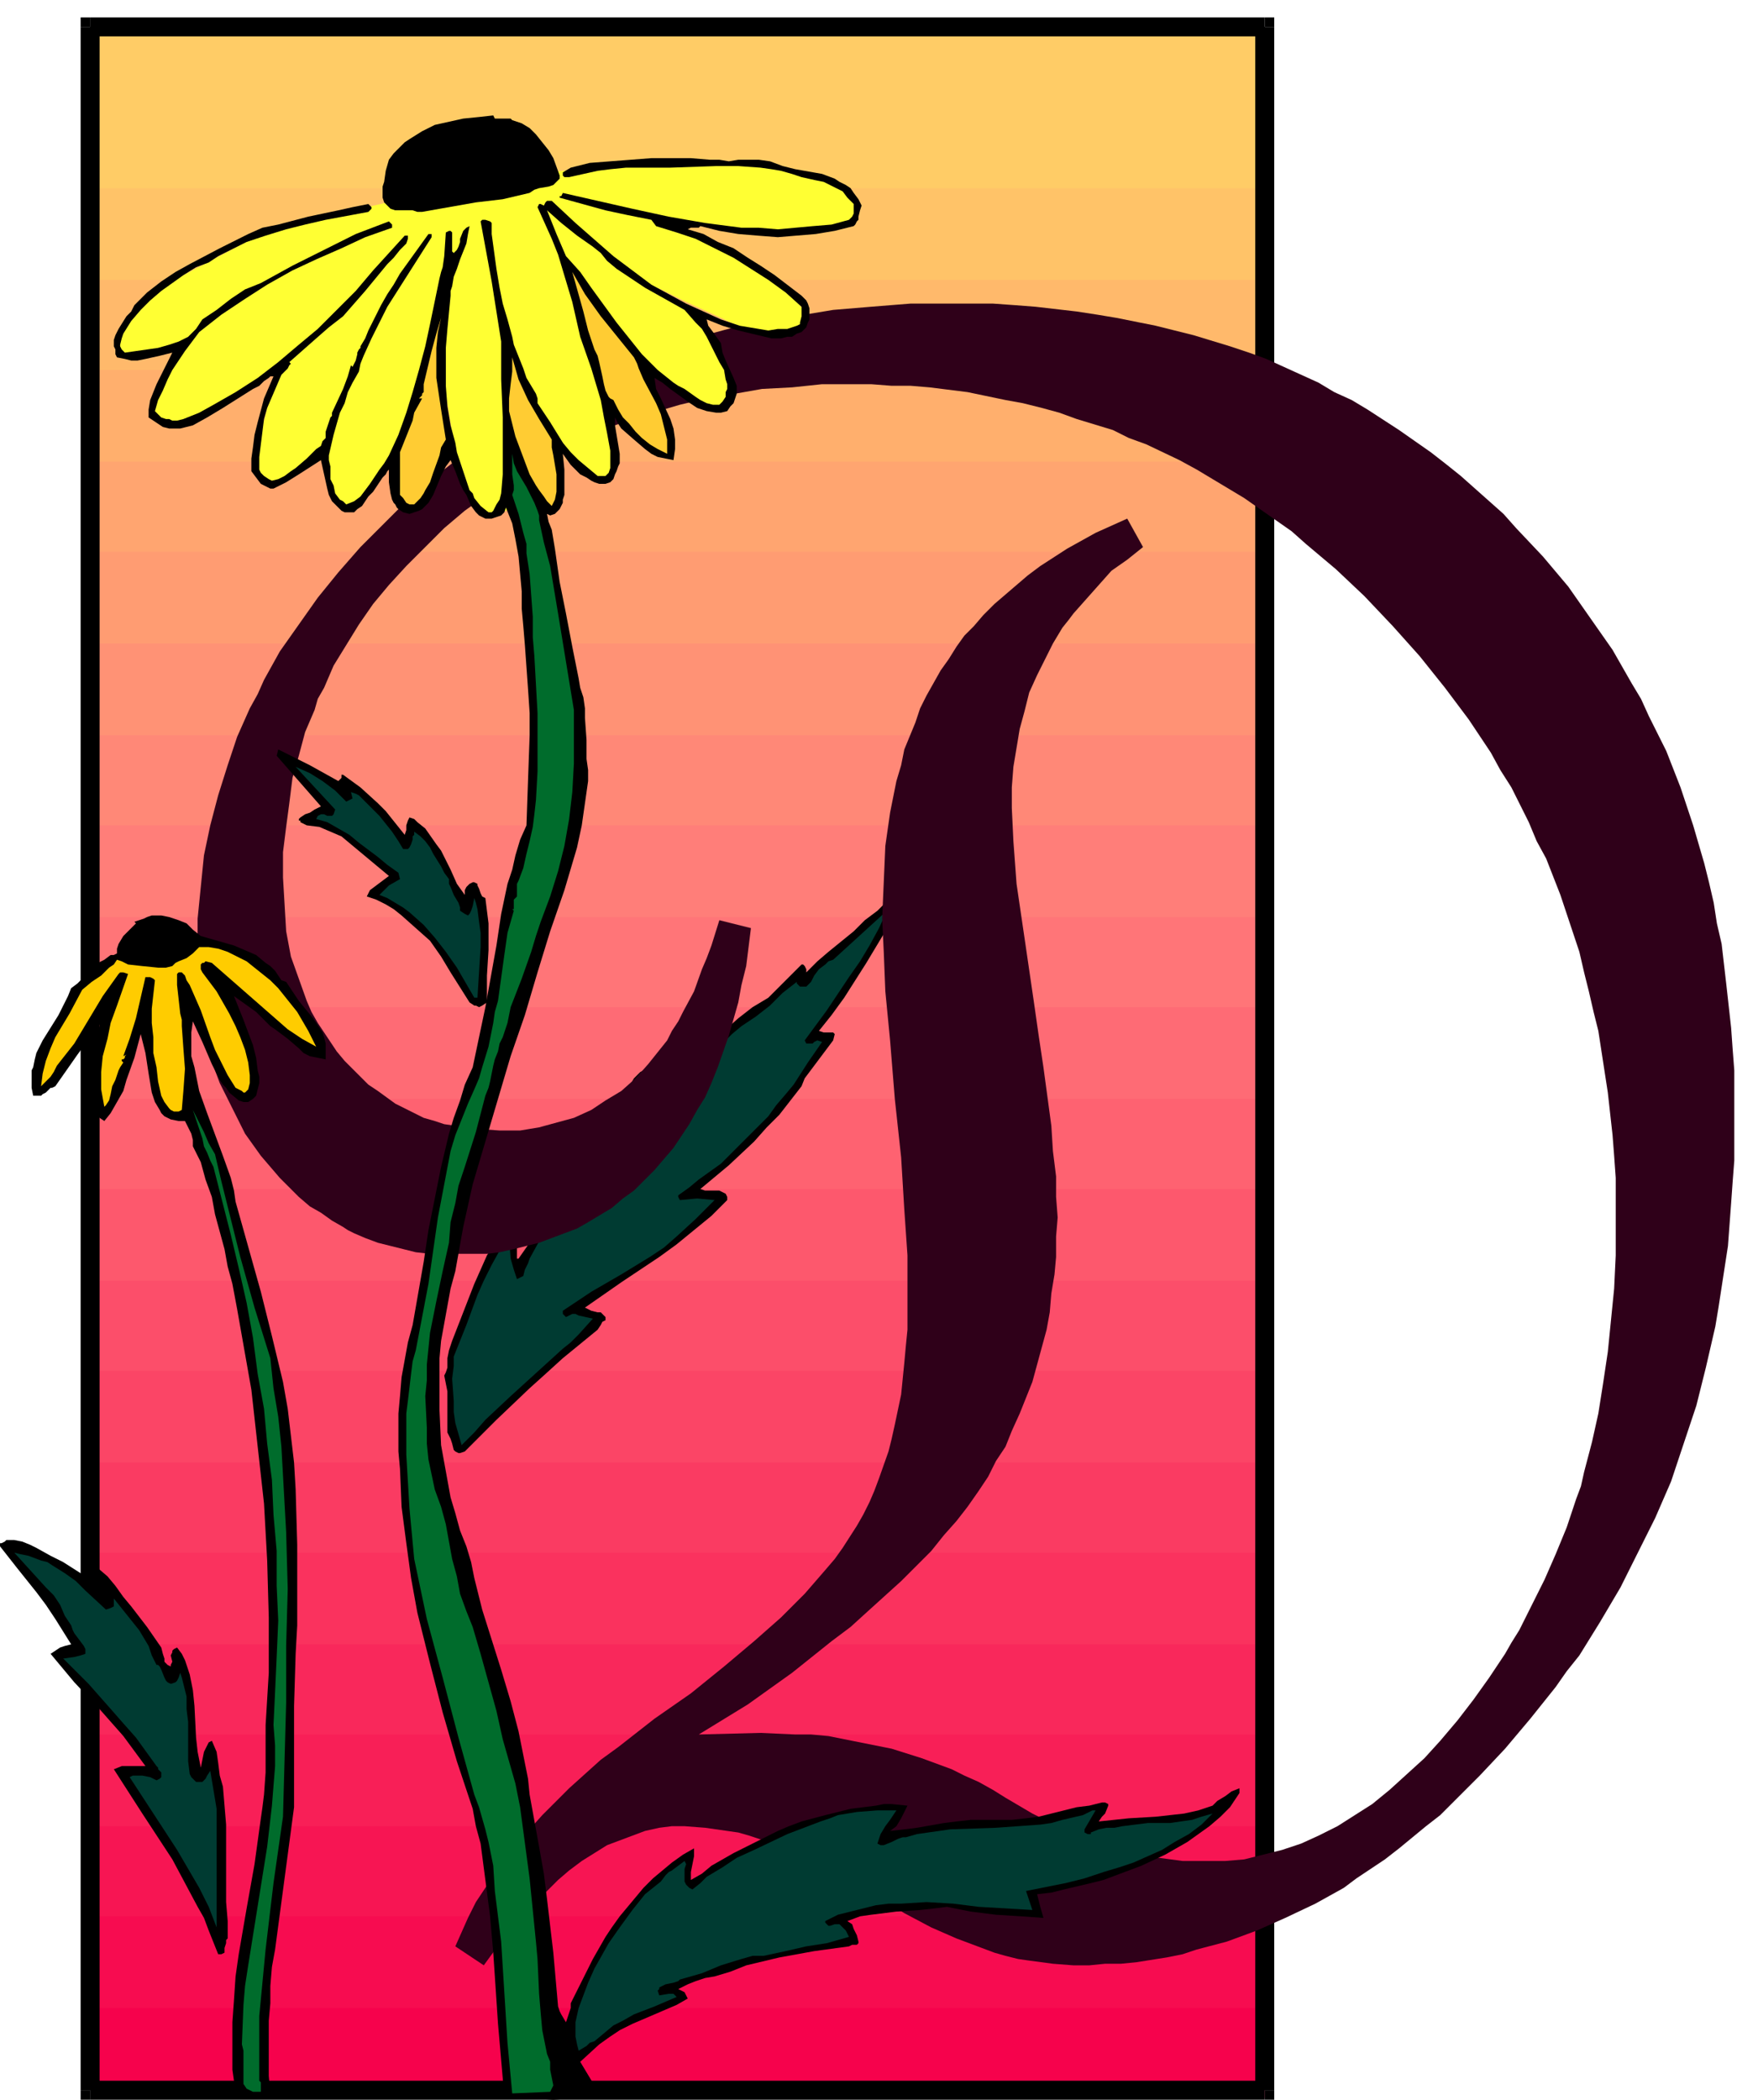 <svg xmlns="http://www.w3.org/2000/svg" fill-rule="evenodd" height="221.333" preserveAspectRatio="none" stroke-linecap="round" viewBox="0 0 1112 1328" width="185.333"><style>.brush1{fill:#000}.pen2{stroke:none}.brush24{fill:#003b32}.brush27{fill:#006c2c}.brush28{fill:#ff3}</style><path class="pen2" style="fill:#f6024c" d="M60 1227h740v100H60v-100z"/><path class="pen2" style="fill:#f70c50" d="M800 1170v100H60v-100h740z"/><path class="pen2" style="fill:#f71553" d="M800 1112v100H60v-100h740z"/><path class="pen2" style="fill:#f81f57" d="M800 1055v100H60v-100h740z"/><path class="pen2" style="fill:#f9285b" d="M800 997v100H60V997h740z"/><path class="pen2" style="fill:#fa325e" d="M800 940v100H60V940h740z"/><path class="pen2" style="fill:#fa3b62" d="M800 882v100H60V882h740z"/><path class="pen2" style="fill:#fb4566" d="M800 825v100H60V825h740z"/><path class="pen2" style="fill:#fc4e6a" d="M800 767v100H60V767h740z"/><path class="pen2" style="fill:#fd586d" d="M800 710v100H60V710h740z"/><path class="pen2" style="fill:#fe6271" d="M800 652v100H60V652h740z"/><path class="pen2" style="fill:#fe6b75" d="M800 595v100H60V595h740z"/><path class="pen2" style="fill:#ff7578" d="M800 537v100H60V537h740z"/><path class="pen2" style="fill:#ff7e79" d="M800 480v100H60V480h740z"/><path class="pen2" style="fill:#f87" d="M800 422v100H60V422h740z"/><path class="pen2" style="fill:#ff9275" d="M800 365v100H60V365h740z"/><path class="pen2" style="fill:#ff9c72" d="M800 307v100H60V307h740z"/><path class="pen2" style="fill:#ffa570" d="M800 249v100H60V249h740z"/><path class="pen2" style="fill:#ffaf6d" d="M800 192v100H60V192h740z"/><path class="pen2" style="fill:#ffb96b" d="M800 134v100H60V134h740z"/><path class="pen2" style="fill:#ffc368" d="M800 77v100H60V77h740z"/><path class="pen2" style="fill:#fc6" d="M60 19h740v100H60V19z"/><path class="pen2 brush1" fill-rule="nonzero" d="m570 568-2 5-2 6-6 10-6 10-6 10-14 22-8 11-4 5-4 5 3 1h6l1 1-1 4-3 4-6 8-6 8-3 4-2 5-14 18-8 8-8 9-16 15-18 15 3 1h9l2 1 2 1 1 2v2l-10 10-11 9-11 9-11 8-24 16-23 16 2 1 2 1 4 1h2l1 1 2 2v2l-2 1-1 2-2 3-11 9-11 9-11 10-10 9-21 20-20 20-3 1h-1l-2-1-1-1-1-4-1-3-2-4v-26l-1-5-1-5 1-2 1-3v-6l1-5 1-3 1-3 7-18 7-18 4-9 4-9 5-8 6-8 7-5 1 2 1 2v3l-1 2v14h1l7-10 6-11 7-11 6-11 4-8 5-8 5-8 6-8 11-15 5-8 4-8 2-2 2-1 3-5 4-4 2-1 2-2 2 10 2 4 1 2 2 2 8-9 8-8 8-9 9-8 9-7 9-8 9-7 10-6 5-5 5-5 5-5 5-5 1-1h1l1 1 1 2v2l7-7 7-6 16-13 7-7 8-6 7-7 7-8 2 1v2l-1 4z"/><path class="pen2 brush24" fill-rule="nonzero" d="m509 658 1 2h4l1-1 2-1 3 1-9 13-9 14-5 6-6 7-5 7-6 6-6 6-6 6-12 12-7 5-7 5-6 5-7 5v1l1 2 11-1 11 1-6 6-6 6-12 11-8 7-9 6-18 11-19 11-9 6-9 6v2l2 2 4-2h2l2 1 9 2-9 10-5 5-5 4-33 30-16 15-7 8-8 8-2-7-2-7-1-7v-7l-1-14 1-8v-6l8-20 7-19 4-9 5-10 5-9 3-4 3-4 1 13 2 7 1 3 1 3 2-1 2-1 1-4 2-4 1-3 11-20 12-20 11-20 13-20 3-3 3-4 5-9 3-4 3-4 3-4 4-3 2 5 2 5 3 4 3 4h4v-1l1-1v-3l1-3 5-7 5-6 6-6 6-5 13-11 6-6 6-5 9-6 9-7 8-8 9-7v1l1 1 1 1h4l1-1 2-2 2-4 3-4 4-3 2-2 3-1 34-31-5 11-6 11-6 10-7 10-14 21-14 19z"/><path class="pen2 brush1" fill-rule="nonzero" d="M57 11h743v12H57z"/><path class="pen2 brush1" fill-rule="nonzero" d="M794 17h12v1305h-12z"/><path class="pen2 brush1" fill-rule="nonzero" d="M800 11h6v6h-12l6 6V11zM57 1316h743v12H57z"/><path class="pen2 brush1" fill-rule="nonzero" d="M806 1322v6h-6v-12l-6 6h12zM51 17h12v1305H51z"/><path class="pen2 brush1" fill-rule="nonzero" d="M57 1328h-6v-6h12l-6-6v12zM51 17v-6h6v12l6-6H51z"/><path class="pen2" style="fill:#2f0019" d="m475 587-3 24-3 12-2 11-6 21-7 20-4 10-4 9-5 8-5 9-10 15-6 7-6 7-7 7-6 6-7 5-7 6-15 9-7 4-8 3-8 3-8 3-8 2-8 2-9 2-8 1h-36l-9-1-8-2-8-2-8-2-8-3-7-3-4-2-3-2-7-4-7-5-7-4-7-6-6-6-6-6-6-7-6-7-5-7-5-7-4-8-4-8-4-8-4-8-3-8-3-9-2-9-2-9-2-9-1-10-1-10v-40l2-20 1-10 1-10 4-19 5-19 6-19 3-9 3-9 4-9 4-9 5-9 4-9 10-18 12-17 12-17 13-16 14-16 16-16 8-8 8-7 17-15 18-14 18-13 19-12 20-11 20-10 10-5 10-4 21-8 22-8 22-6 11-3 12-2 23-4 12-2 12-2 24-2 25-2h52l14 1 13 1 26 3 13 2 12 2 25 5 24 6 23 7 12 4 11 4 11 5 11 5 11 5 10 6 11 5 10 6 20 13 20 14 9 7 10 8 9 8 9 8 9 8 8 9 17 18 16 19 14 20 7 10 7 10 12 21 6 10 5 11 11 22 9 23 8 24 7 24 3 12 3 13 2 13 3 13 3 26 3 27 1 14 1 13v57l-1 13-1 14-2 27-4 26-2 13-2 12-6 26-6 24-4 12-4 12-8 24-10 23-11 22-11 22-13 22-13 21-8 10-7 10-16 20-16 19-16 17-9 9-8 8-8 8-9 7-17 14-9 7-9 6-9 6-8 6-18 10-19 9-18 8-19 7-19 5-9 3-10 2-19 3-10 1h-10l-10 1h-10l-13-1-15-2-7-1-8-2-7-2-8-3-8-3-8-3-16-7-17-9-18-11-17-10-17-9-16-8-15-6-15-5-7-2-7-1-7-1-7-1-13-1h-8l-8 1-9 2-8 3-8 3-8 3-8 5-8 5-8 6-7 6-8 8-8 8-8 8-7 9-8 10-8 11-18-12 4-9 4-9 5-10 6-9 6-9 7-9 7-10 8-9 8-9 8-8 9-9 10-9 10-9 11-8 23-18 23-16 21-17 19-16 17-15 15-15 13-15 6-7 5-7 9-14 4-7 4-8 3-7 3-8 6-17 2-8 2-9 4-19 2-20 1-11 1-10v-47l-2-29-2-33-4-37-3-37-3-31-1-25-1-21 1-23 1-23 3-21 4-20 3-10 2-10 7-17 3-9 4-8 9-16 5-7 5-8 5-7 6-6 6-7 7-7 14-12 7-6 8-6 17-11 18-10 20-9 10 18-10 8-10 7-8 9-8 9-8 9-3 4-4 5-6 10-5 10-5 10-5 11-3 12-3 11-2 12-2 12-1 13v13l1 21 2 27 5 34 6 41 3 21 3 20 5 37 1 16 2 16v13l1 13-1 12v13l-1 11-2 12-1 12-2 11-3 11-3 11-3 11-4 10-4 10-5 11-4 10-6 9-5 10-6 9-7 10-7 9-8 9-8 10-9 9-10 10-21 19-11 10-12 9-25 20-28 20-31 19 39-1 22 1h10l11 1 10 2 10 2 10 2 10 2 19 6 19 7 8 4 9 4 9 5 8 5 17 10 16 8 16 7 16 5 16 5 16 3 15 2h27l12-1 12-3 12-3 12-4 11-5 12-6 11-7 11-7 11-9 11-10 11-10 10-11 11-13 10-13 10-14 10-15 4-7 5-8 8-16 8-16 7-16 7-17 6-18 3-8 2-9 5-19 4-18 3-19 3-20 2-20 2-20 1-21v-49l-1-14-1-13-3-27-4-26-2-13-3-12-3-13-3-12-3-13-4-12-4-12-4-12-9-23-6-11-5-12-11-22-7-11-6-11-14-21-15-20-16-20-17-19-18-19-18-17-19-16-9-8-10-7-20-14-20-12-10-6-11-6-21-10-11-4-10-5-23-7-11-4-11-3-12-3-11-2-24-5-24-3-12-1h-12l-13-1h-31l-19 2-19 1-17 3-18 3-17 4-17 5-16 5-16 6-16 7-15 7-14 8-15 9-13 10-14 10-13 11-12 12-12 12-11 12-10 12-9 13-8 13-8 13-3 7-3 7-4 7-2 7-6 14-4 15-4 14-2 16-2 15-2 16v16l1 17 1 17 3 16 5 14 5 14 3 7 4 7 4 6 4 6 4 6 5 6 5 5 5 5 5 5 6 4 11 8 6 3 6 3 6 3 7 2 6 2 7 1 7 2h7l14 1h13l12-2 11-3 11-3 11-5 9-6 10-6 9-8 8-9 8-10 4-5 3-6 4-6 3-6 7-13 5-14 3-7 3-8 5-16 20 5z"/><path class="pen2 brush1" fill-rule="nonzero" d="m127 592 14 4 7 2 7 3 7 3 6 5 3 2 3 3 2 3 2 3 3 1 2 3 2 3 2 3 2 3 9 11 4 6 2 3 1 3 1 4v10l-5-1-5-1-4-2-3-3-7-6-4-3-4-3-3-2-3-3-6-6-7-5-7-5 6 15 6 16 2 8 1 8 1 4v4l-1 4-1 4-1 1-1 1-3 2h-3l-3-1-6-5-2-3-2-2-2-3-2-4-3-6-6-14-6-13-1 7v15l2 7 3 15 5 14 10 27 5 14 2 8 1 7 16 57 7 28 7 29 3 17 2 17 2 17 1 17 1 35v51l-1 18-1 33v64l-6 45-6 45-2 11-1 12v11l-1 11v35l1 11-2 1-3 1h-12l-3-1-2-1-1-8-1-7v-30l1-14 1-15 2-14 5-29 5-28 4-29 1-7 1-8 1-14v-30l2-33v-35l-1-36-2-36-2-18-2-18-2-18-2-18-6-34-3-17-3-16-3-11-2-11-6-22-2-11-4-11-3-11-5-10v-4l-1-4-4-8h-4l-5-1-2-1-2-1-2-2-1-2-3-5-2-6-2-12-2-13-3-12-4 15-5 14-2 7-4 7-4 7-4 5-3-2-2-3-2-4-1-3-1-4v-12l2-9 1-9 2-8 1-7-14 19-7 10-7 10-2 1h-1l-3 3-2 1-1 1h-5l-1-5v-11l1-2 1-5 1-4 4-8 10-16 4-8 2-4 2-5 4-3 3-3 7-6 3-4 4-2 4-3h2l2-1v-3l1-3 3-5 4-4 2-2 2-2-1-1 3-1 3-1 2-1 3-1h6l5 1 6 2 5 2 4 4 5 4z"/><path class="pen2" fill-rule="nonzero" style="fill:#fc0" d="m200 662-9-5-9-6-8-7-8-7-16-14-16-14-4-1-1 1h-1l-1 1v3l1 2 3 4 3 4 3 4 8 14 4 8 3 7 3 8 2 8 1 8v5l-1 4-1 1-1 1h-1l-1-1-2-1-2-1-5-8-4-8-4-8-3-8-6-17-7-16-2-3-1-3-1-1-1-1h-2l-1 1v7l1 9 1 9 1 4v4l1 14 1 13-1 14-1 12-2 1h-3l-2-1-1-1-3-4-2-4-2-9-1-9-2-9v-10l-1-9v-9l1-9 1-9-1-1-2-1h-3l-3 13-3 13-4 13-4 11 2-1-1 1v1l-1 1h-1v1l1 1-2 3-1 2-2 6-1 2-1 2-1 5-1 4-2 3-1 1-2-11v-11l1-10 3-11 2-10 4-11 7-20-3-1h-2l-1 1-10 14-9 15-9 15-11 14-2 4-2 3-3 3-3 3 1-8 2-8 3-8 3-7 9-15 8-15 6-5 6-4 5-5 3-2 2-3 3 1 4 2 9 1 10 1h5l4-1 2-2 2-1 5-2 4-3 2-2 2-2h6l6 1 6 2 6 3 6 3 5 4 5 4 5 4 5 5 4 5 8 10 7 12 5 10z"/><path class="pen2 brush27" fill-rule="nonzero" d="m136 730 4 17 4 16 8 32 9 32 10 32 2 19 3 18 2 19 1 18 1 18 1 18 1 36-1 36v36l-1 36-1 36-6 42-5 42-2 21-2 21v41l1 1v6h-5l-2-1-2-1-2-3v-21l-1-4 1-25 1-12 2-13 4-25 4-25 4-25 3-26 2-25v-13l-1-13 1-21 1-22 1-23-1-22v-22l-2-23-1-22-3-23-2-22-4-22-3-23-4-22-5-22-5-21-11-43-2-4-2-5-2-4-1-5-6-18 7 14 3 7 4 7z"/><path class="pen2 brush1" fill-rule="nonzero" d="m40 988 11 7 5 3 4 5 1-2-1-2-2-3v-3l1-1 2-1 7 6 5 6 5 7 5 6 10 13 9 13 1 4 1 3v2l1 1 1 1 2 1v-1l1-2-1-4 1-2v-1l1-1 2-1 3 4 2 4 3 9 2 10 1 10 1 20 1 9 2 10 1-5 1-5 1-2 1-2 1-2 2-1 3 7 1 7 1 8 2 7 1 12 1 12v49l1 12v11l-1 1v2l-1 3v3l-2 1h-2l-6-15-3-8-4-7-8-15-8-15-19-29-18-28 5-2h15l-14-19-15-17-16-17-15-18 3-2 3-2 3-1 4-1-5-8-5-8-6-9-6-8-12-15-11-14v-2h1l2-1 1-1h5l5 1 5 2 4 2 9 5 8 4z"/><path class="pen2 brush24" fill-rule="nonzero" d="m67 1018 3-1 2-1v-5l8 10 8 10 3 5 3 5 2 6 3 6h1l1 1 1 2 2 5 1 2 1 1 2 1 3-1 1-1 1-2 1-3 1 3 1 4 2 8v8l1 8v25l1 8 1 2 2 2 1 1h4l1-1 1-1 1-2 2-3 2 12 2 12v75l-5-13-6-12-7-12-7-12-15-23-15-23 2-1h6l5 1 4 2 2-1 1-1v-3l-2-2v-1l-1-1-13-18-8-9-7-8-15-17-16-16 7-1 4-1 3-1v-3l-1-2-3-4-3-4-1-2-1-3-4-6-3-7-4-6-5-5-10-11-10-11 4 1 5 1 8 3 4 1 3 2 8 5 7 5 6 6 13 12z"/><path class="pen2 brush28" d="m254 126-83 19-70 37-9 9-10 10-4 5-3 4-2 5v4l1 2 1 3 2 1 2 1 5 1 6-1 6-1 7-3 15-6-4 6-5 8-4 7-4 8-3 6-1 6-1 3v3l1 2 3 2 3 2 4 1h3l4-1 4-1 8-5 22-14 13-8 16-8-7 21-3 12-3 11-2 10v12l1 2 2 2h1l1 1h6l5-1 4-2 4-2 4-3 4-4 11-8 1 13v6l1 5 1 2 1 2 1 2 1 2 1 1 2 1 2 1 2 1h4l4-2 3-3 2-2 2-2 8-10 9-13 29-94 2 49 7 43 4 15 2 7 2 5 3 4 3 3 4 3 6 2h4l4-2 4-2 3-4 3-4 2-5 2-6 1-6v-17l-2-5-2-5-2-3-2-1-2-1-2-1h-2l-1-53 22 50 12 17 5 8 5 7 5 5 3 3 2 1 3 2h7l3-2 1-2 1-2v-10l-3-16-6-22-36-119 58 47 16 6 14 7 24 11 10 5 10 3 5 1h16l4-1 3-1 3-1 1-2 1-1 1-2-1-4-3-5-2-3-3-2-6-6-7-6-9-6-9-6-19-11-19-9-8-4-8-2 25 4 19 3 9 1h9l23 1h18l7-1 3-1 3-1 3-1 2-1 2-2 2-2 1-3v-5l-1-2-2-4-3-3-5-3-5-3-7-2-7-2-8-2-9-2-10-1-21-2-44-3-72 8-94 17z"/><path class="pen2 brush1" fill-rule="nonzero" d="m324 76 6 2 5 3 4 4 4 5 4 5 3 5 4 11v2l-2 2-2 2-3 1-6 1-3 1-3 2-17 4-17 2-17 3-17 3h-3l-3-1h-11l-3-1-2-2-2-2-1-3v-7l1-3 1-7 2-7 3-4 3-3 4-4 3-2 8-5 4-2 4-2 9-2 9-2 10-1 9-1 1 2h10l1 1z"/><path class="pen2 brush1" fill-rule="nonzero" d="m487 102 8 3 8 2 17 3 8 3 3 2 4 2 3 2 2 3 3 4 2 4-1 3-1 4v2l-1 1-1 2-1 1-12 3-6 1-6 1-12 1-12 1-13-1-12-1-12-2-12-3-1 1h-5l-2 1 10 3 9 5 10 4 9 6 8 5 9 6 17 13 3 3 1 2 1 3v7l-1 2-1 3-3 3-3 1-3 2h-3l-4 1h-6l-21-5-10-3-10-4 1 4 3 4 5 7 1 6 2 5 5 11 2 5v5l-1 3-1 3-2 2-2 3-4 1h-3l-6-1-3-1-3-1-6-4-11-8-5-4-5-3 1 7 3 6 6 13 2 6 1 7v6l-1 7-5-1-5-1-4-2-4-3-7-6-8-7-2-3-2-4v5l1 6 1 6 1 6v6l-1 2-1 3-1 2-1 3-2 2-3 1h-4l-3-1-2-1-3-2-4-2-3-3-3-3-5-7 1 10v16l-1 3v2l-2 4-2 2-1 1-3 1-2-1 1 5 2 5 1 6 1 6 3 21 4 20 4 21 4 20 1 6 2 6 1 7v6l1 14v12l1 7v7l-1 7-1 7-1 7-1 7-3 14-8 27-9 26-8 26-8 27-9 26-8 27-8 27-8 27-6 27-5 28-3 11-2 11-2 11-2 11-1 11v33l1 22 2 11 2 11 2 11 3 10 3 11 4 10 3 10 2 10 5 20 12 38 6 20 5 19 4 20 2 10 1 10 6 33 3 17 2 16 4 34 3 34 1 3 1 2 3 5 1-3 1-3 1-3v-3l7-14 7-14 8-14 4-6 5-7 10-12 5-6 6-6 6-5 6-5 7-5 7-4v5l-1 5-1 5v5l7-4 6-5 14-8 14-7 14-7 7-3 8-3 15-4 16-4 16-2 5-1h5l10 1-4 8-3 5-4 3 9-1 8-1 17-3 8-1 9-1h26l9-1 8-1 8-2 16-4 8-1 8-2h2l2 1v1l-2 5-2 2-2 3 19-2 17-1 18-2 9-2 9-3 3-3 5-3 4-3 5-2v3l-2 3-4 6-6 6-7 6-7 5-7 5-7 4-7 4-15 7-16 6-8 3-8 2-17 4-8 2-9 1 2 8 2 7-14-1-16-1-16-2-15-3-8 1-9 1-15 1-8 1-8 1-7 1-8 3 3 2 1 3 2 4 1 4v1l-1 1h-3l-2 1-22 3-22 4-21 5-10 4-10 3-6 1-6 2-5 2-6 3 2 1 2 1 1 2 1 2-7 4-7 3-14 6-7 3-8 4-6 4-7 5-12 11 6 10 3 5 4 5-7 2-8 1-15 1-16-1-15-1-2-23-2-23-3-45-2-23-3-23-3-23-3-11-2-11-10-30-9-31-8-31-8-32-4-22-3-22-3-23-1-24-1-11v-24l1-11 1-12 2-11 2-11 3-11 7-40 3-20 4-20 4-20 5-21 3-10 4-11 3-10 5-11 4-19 4-19 7-39 3-20 4-19 3-9 2-9 3-10 4-9 1-29 1-28v-14l-1-15-1-14-1-14-1-12-1-11v-11l-1-11-1-11-2-11-2-10-2-5-2-5-1 3-2 2-6 2h-4l-4-2-2-2-3-4-3-7-2-3-2-4-3-8-3-7-3 4-3 6-5 12-3 5-2 2-2 2-2 1-3 1-3 1-4-1-3-2-1-1-1-2-1-1-1-2-1-4-1-7v-8l-1 1-1 2-2 2-2 3-2 3-2 3-3 3-2 3-2 3-3 2-2 2h-6l-2-1-3-3-3-3-2-4-1-4-2-9-2-9-14 9-8 5-8 4h-2l-2-1-4-2-3-4-3-4v-8l1-7 1-8 2-8 4-15 6-14h-2l-1 1-3 2-3 3-2 1-2 1-19 12-10 6-9 5-4 1-4 1h-7l-4-1-3-2-3-2-3-2v-5l1-6 2-5 2-5 5-10 5-10-8 2-9 2-5 1h-4l-4-1-5-1-1-2v-3l-1-2v-4l1-3 2-4 5-8 3-3 2-4 8-8 9-7 9-6 9-5 19-10 18-9 9-4 10-2 19-5 19-4 9-2 10-2 2 2v1l-1 1-1 1-27 5-13 3-12 3-13 4-12 4-12 6-6 3-6 4-8 3-8 5-7 5-7 5-7 6-6 6-6 7-5 8-1 3-1 4v1l1 2 1 1 1 1 14-2 7-1 7-2 6-2 6-3 3-3 2-2 2-3 2-3 9-6 9-7 9-6 5-2 5-2 20-11 10-5 10-5 20-10 21-8 1 1 1 1v2l-17 6-15 7-16 7-15 7-16 9-14 9-15 10-14 11-9 12-8 12-3 6-3 7-3 6-2 7 4 4 3 1h2l2 1h3l4-1 5-2 5-2 9-5 14-8 14-9 13-10 13-11 12-10 12-12 12-12 11-13 20-22h2v2l-1 3-2 2-2 2-4 5-4 4-14 17-14 16-9 7-8 7-17 15 1 1-1 1-1 2-2 2-2 2-3 7-3 7-3 7-2 7-1 8-1 8-1 8v8l1 2 2 2 3 2 2 1 4-1 4-2 4-3 3-2 7-6 6-6 3-2 1-3 2-2v-4l2-6 1-3 1-1v-2l7-15 3-8 2-7 1 1 1-2 1-2 1-4v-1l1-2 1-1v-1l3-5 2-5 5-10 3-6 4-7 4-6 4-7 18-25h2v2l-14 22-7 11-7 11-5 10-5 10-5 11-2 5-1 5-4 7-3 6-2 7-3 6-4 14-3 13v3l1 4v8l2 4 1 5 3 4 2 1 2 2 5-2 4-3 3-4 3-4 6-9 3-4 3-5 6-13 5-14 4-13 4-14 4-15 3-14 6-29 1-4 1-3 1-7 1-15 2-1h1l1 1v12l1 1 2-2 1-2 1-3v-2l2-5 2-2 2-1-1 5-1 6-2 5-2 5-2 6-2 5-1 6-1 3v3l-2 21-1 12v24l1 13 2 12 3 11 1 6 2 6 2 6 2 6 2 6 2 2 1 3 4 5 5 4h2l1-1 2-4 2-3 1-4 1-12v-36l-1-24v-24l-6-38-7-38 1-1h2l3 1 1 1v7l3 22 2 12 2 10 3 10 3 11 1 5 2 5 4 10 1 3 1 3 3 5 3 5 1 3v3l8 12 8 13 5 6 5 5 6 5 6 5h5l2-2 1-3v-11l-2-11-2-10-2-11-3-10-3-10-7-20-5-22-3-10-3-10-3-10-4-10-9-20 1-2h1l2 1 1-2 1-1h3l15 14 16 14 8 7 8 6 8 6 8 6 22 12 11 5 11 5 6 2 6 2 6 1 6 1 6 1 6-1h6l6-2 2-1v-1l1-4v-6l-10-9-11-8-11-7-11-7-6-3-6-3-12-6-12-4-13-4-3-4-15-3-14-3-29-8v-1h1l1-2 44 10 23 5 23 4 23 3h11l12 1 11-1 11-1 12-1 11-3 1-1 1-1 1-2v-6l-4-4-3-4-4-2-4-2-4-2-5-1-9-2-6-2-7-2-6-1-7-1-14-1h-14l-29 1h-28l-10 1-8 1-9 2-9 2h-3l-1-1v-2l5-3 12-3 13-1 13-1 13-1h25l12 1h6l6 1 6-1h13l7 1z"/><path class="pen2 brush28" fill-rule="nonzero" d="m384 165 6 5 6 4 12 8 25 14 7 8 4 4 3 5 5 10 3 6 3 5 1 6 1 3v3l-1 2v3l-2 3-2 2h-4l-4-1-4-2-3-2-7-5-4-2-3-2-5-4-5-4-5-5-5-5-8-10-8-10-16-22-7-10-9-10-3-7-3-7-6-15 9 8 10 8 10 7 5 4 4 5z"/><path class="pen2" fill-rule="nonzero" d="m401 226 2 4 1 3 3 7 8 15 3 7 2 8 2 8v9l-6-3-5-3-5-4-4-4-4-5-4-4-3-5-3-6-2-1-1-1-2-4-1-4-1-5-2-9-1-4-2-4-4-12-3-12-7-25 4 7 4 7 10 14 21 26zm-119 52-3 5-1 5-4 11-2 6-3 5-1 2-2 3-2 2-2 2h-3l-2-1-2-3-2-2v-27l2-5 2-5 2-5 2-5 1-5 5-9h-2l1-1 1-1v-1l1-1v-5l5-21 3-11 3-10-2 9-1 10v19l3 20 3 19zm67 0v5l1 5 2 12v11l-1 5-1 2-1 2-3-3-2-3-3-4-2-3-4-7-3-8-3-8-3-8-4-16v-8l1-9 1-8v-9l4 14 6 13 7 12 8 13z" style="fill:#fc3"/><path class="pen2 brush27" fill-rule="nonzero" d="m341 329 3 14 4 15 5 30 10 61v34l-1 18-2 17-3 17-4 16-5 16-6 16-3 9-3 10-6 17-7 18-2 10-3 9-2 4-1 5-2 5-1 4-2 10-1 4-2 5-6 23-7 22-4 12-2 11-3 12-1 13-2 9-2 9-4 19-4 20-2 20v10l-1 10 1 20v10l1 10 4 19 4 11 3 11 2 11 2 11 3 11 2 11 4 11 4 10 5 17 5 18 5 18 4 18 2 7 2 7 4 14 3 15 2 15 4 30 3 30 1 10 1 11 1 22 1 12 1 11 2 10 1 5 2 5v5l1 5 1 5-1 2-1 2-24 1-3-32-2-32-2-32-2-16-2-16-1-16-3-15-2-8-2-7-2-7-3-8-10-36-10-38-10-37-8-38-3-32-1-17-1-17v-26l1-8 2-17 1-8 2-7 4-21 4-21 6-42 4-21 4-21 3-10 4-10 4-10 4-9 3-7 2-7 4-13 3-15 1-7 2-7 4-29 2-14 4-14-1-1h1v-6l1-1 1-1v-8l1-2 3-8 2-9 2-8 2-9 1-8 1-9 1-18v-37l-2-36-1-12v-13l-2-27-2-13v-6l-2-7-3-12-2-6-2-6 1-3v-3l-1-7v-13l1 6 2 5 3 5 3 5 5 10 2 5 1 3v3z"/><path class="pen2 brush1" fill-rule="nonzero" d="m214 494 2-2v-2h1l11 8 11 10 5 5 4 5 8 10 1-3v-3l1-3 1-2 3 1 2 2 5 4 7 10 3 4 2 4 4 8 4 9 5 7v-3l1-2 2-2 2-1h1l2 1v1l1 2 1 3 1 2 2 1 1 8 1 8v17l-1 16v17l-3 2-2 1-2-1h-1l-3-2-12-19-6-10-7-10-9-8-9-8-5-4-5-3-6-3-6-2 1-2 1-2 4-3 8-6-6-5-6-5-12-10-6-5-7-3-7-3-8-1-4-2v-1h-1v-1l1-1 3-2 3-1 3-2 4-2-28-32 1-4 10 5 10 5 9 5 9 5z"/><path class="pen2 brush24" fill-rule="nonzero" d="m219 507 2-1 2-1-1-4 3 1 2 1 4 4 4 4 5 5 8 10 4 6 3 5h3l1-1 1-2 1-3v-2l1-1v-2l4 3 3 3 3 4 2 4 5 8 2 4 3 4v3l1 2 2 5 3 5 1 3v2l3 2 2 1 1-1 1-2 1-3 1-5 1 3 1 4 1 8 1 7v9l-1 16-1 16h-2l-11-19-7-10-7-9-7-8-9-8-4-3-5-3-5-3-5-2 3-3 3-3 7-4-1-4-7-5-6-5-12-9-6-5-7-4-7-4-7-2 1-2 2-1h2l2 1h3l1-1 1-3-25-27 9 4 8 5 4 3 4 3 7 7zm348 638-4 6-3 4-3 5-1 3-1 3 2 1h2l5-2 4-2 3-1h2l7-2 7-1 14-2 29-1 14-1 14-1 7-1 7-2 13-3 4-2 2-1h2l-7 12v2l2 1h2v-1l5-2 5-1h5l5-1 8-1 8-1h14l14-2 6-2 7-2-7 7-8 6-9 5-8 5-9 4-9 4-9 3-10 3-12 4-12 3-25 5 4 12-17-1-17-1-16-2-17-1-16 1h-8l-8 1-8 2-8 2-8 2-8 4v1l1 1 1 1h1l3-1h3l2 2 2 2 2 4-14 4-13 2-13 3-14 3h-7l-7 2-13 4-12 5-7 2-7 2-1 1-3 1-5 1-2 1-2 1v1l-1 1 1 3 6-1h3l1 1 1 1-14 6-13 5-7 4-6 3-6 5-6 5-3 1-2 2-5 3-1-4-1-5v-9l2-9 3-8 3-8 4-9 9-16 7-10 8-11 4-5 4-5 5-4 5-4 3-4 2-2 2-1 4-3 4-3 1 2-1 3v8l1 2 2 2 2 1 5-4 4-4 10-6 9-6 11-5 21-10 21-8 6-2 5-2 6-1 6-1 13-1h12z"/></svg>
